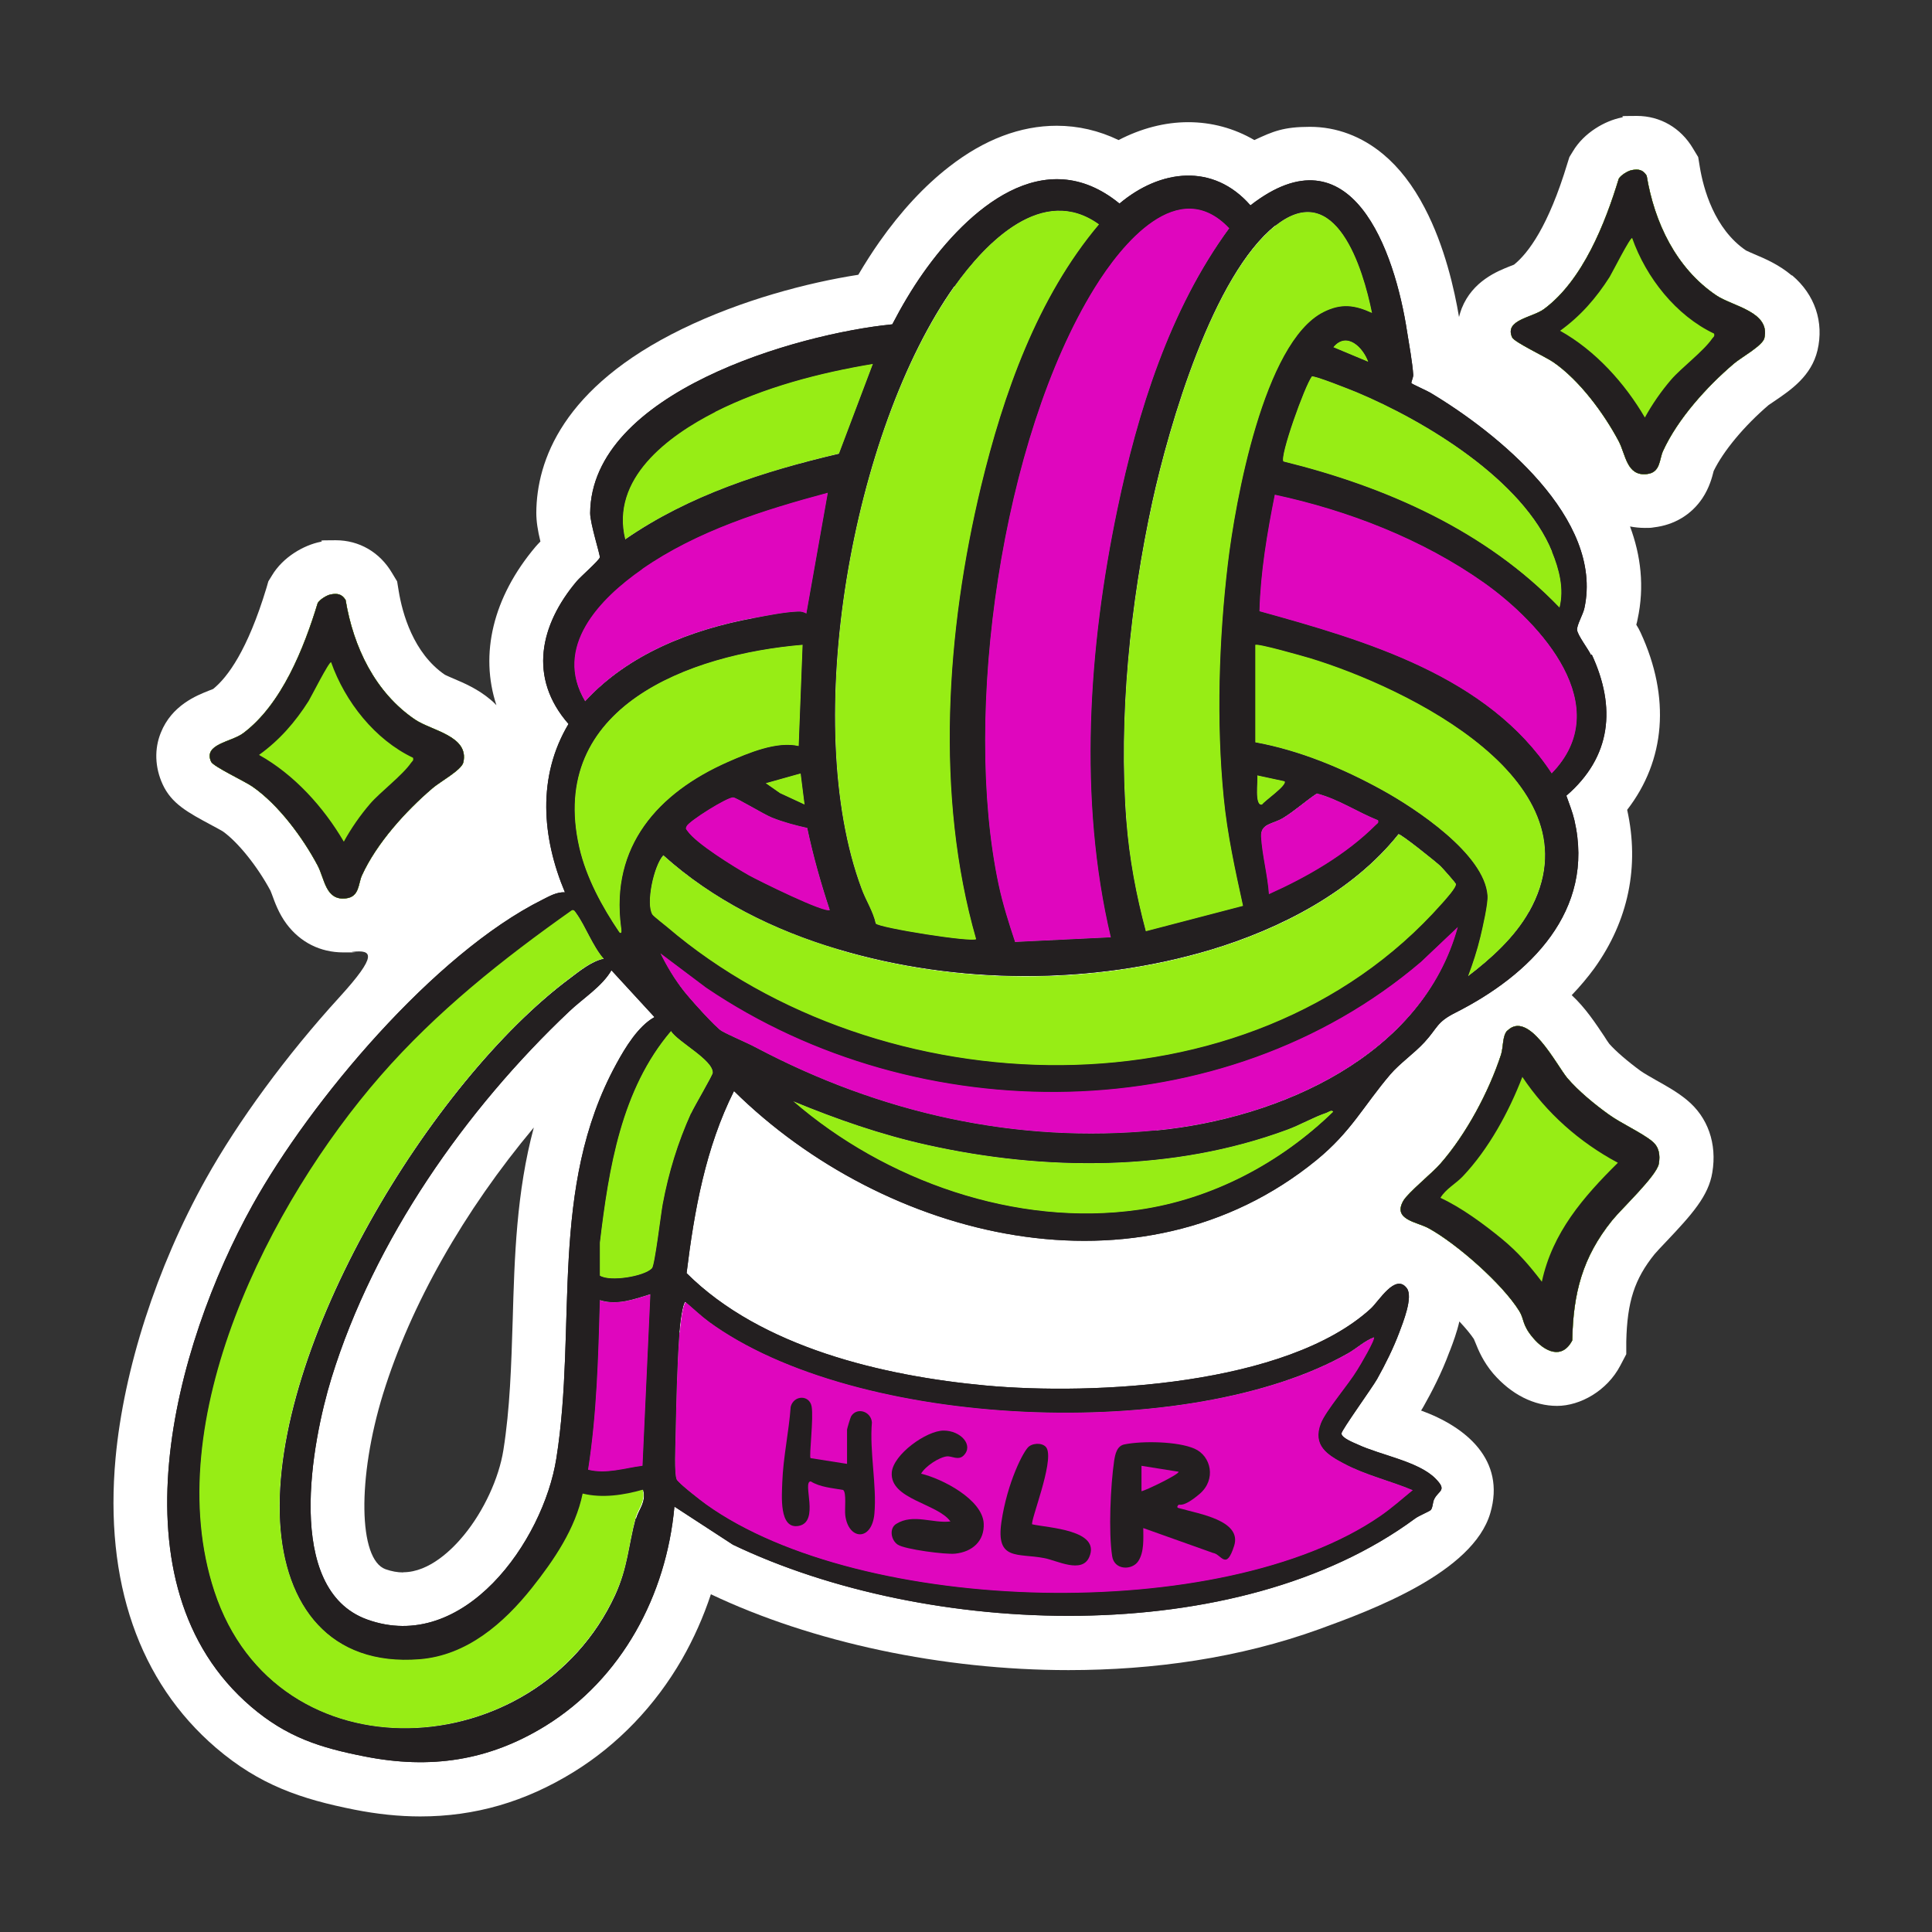 <svg xmlns="http://www.w3.org/2000/svg" id="Layer_1" viewBox="0 0 1080 1080"><rect x="0" y="0" width="1080" height="1080" fill="#333333" stroke="none"/><defs><style>      .st0 {        fill: #df06be;      }      .st1 {        fill: #231f20;      }      .st2 {        fill: #fff;      }      .st3 {        fill: #97ed15;      }    </style></defs><path class="st2" d="M1001.5,153.9c-7-5.9-14.6-9.2-20.8-11.8-1.5-.7-3.8-1.6-4.7-2.1-17.7-12.1-23.8-34.5-25.8-46.7l-.9-5.5-2.9-4.8c-6.8-11.5-18.3-18.2-31.4-18.2s-5.6.3-8.6.9c-9,1.8-20.9,8.3-27.2,19l-1.9,3.1-1.1,3.5c-10.6,35.1-21.8,50.1-29.8,56.6-.6.3-1.4.6-2,.8-7.4,2.9-21.2,8.4-27.3,23.7-.6,1.6-1.1,3.2-1.5,4.8-2.5-15-8-39.7-19.2-61-6.5-12.5-14.3-22.6-23.2-30-12-10-26.1-15.3-40.9-15.3s-20.6,2.5-31.1,7.4c-11.3-6.6-23.9-10-37-10s-26.4,3.5-38.9,10c-11-5.3-22.6-8-34.6-8-20.3,0-40.6,7.7-60.1,22.9-13.8,10.7-26.9,24.8-39,42-4,5.7-7.9,11.8-11.8,18.4-28.3,4.4-65.2,14.1-98.5,30.3-66.9,32.6-81.3,73.8-81.5,102.7,0,4.8.8,10,2.3,16.1-1,1-1.9,2-2.7,2.9-23.9,28.3-31.3,60.1-21.9,88.6-1-1.1-2.1-2.1-3.3-3.1-7-5.9-14.6-9.2-20.8-11.8-1.5-.7-3.8-1.6-4.7-2.1-17.7-12.1-23.8-34.5-25.8-46.7l-.9-5.5-2.9-4.8c-6.8-11.5-18.3-18.2-31.4-18.2s-5.6.3-8.6.9c-9,1.8-20.9,8.3-27.2,19l-1.9,3.1-1,3.5c-10.6,35.1-21.8,50.1-29.8,56.6-.6.3-1.4.6-2,.8-7.4,2.9-21.2,8.4-27.3,23.7-3.7,9.1-3.3,19.4,1,28.8,5,10.9,14,15.7,27.6,23,2,1.1,4.9,2.6,6,3.3,8.5,6,19.4,19.6,26.7,33.2.2.5.6,1.6.9,2.3,1.5,4.1,3.7,10.4,8.1,16.3,7.7,10.3,18.9,15.9,31.7,15.9s3.3,0,5-.3c11.3-1.3,14.5,1.6-7.3,25.5-29.3,32.1-56.5,69.1-74.6,101.6-27.5,49.3-45.8,106.2-50.4,155.9-6.3,69,13.1,125,56.1,161.9,24.4,20.9,47.7,28.7,77.4,34.6,12.6,2.5,25,3.8,36.8,3.8,30.6,0,58.6-8.1,85.7-24.8,24.8-15.3,45.7-37.1,60.7-63.2,6.5-11.4,11.9-23.5,16.1-36.2,56.6,26.9,129.4,42.4,199.9,42.4,47.4,0,95.4-6.7,140.2-22.9,29.2-10.6,85.9-31.6,95.6-64.9,8.7-29.7-13.6-48.2-38.7-57.3.6-.9,1.1-1.8,1.5-2.5,4.2-7.4,10.1-18.7,14.3-30.2l.5-1.2c1.6-4.2,3.7-9.8,5.1-15.9,3.5,3.7,6.3,7.1,8.1,9.8.2.4.5,1.3.8,1.9,1.7,4.3,4.4,10.8,10,17.4,10.1,11.7,22.8,18.1,35.7,18.1s28-8.4,35.4-22.6l3.3-6.3v-7.1c.5-22.2,4.6-34.9,15.8-48.8.9-1.1,3.9-4.3,6.2-6.7,14.8-15.6,24-25.9,26.1-39,2.7-16.1-2.5-30.9-14.2-40.5-5.3-4.4-11.4-7.8-17.3-11.1-3.1-1.8-6.7-3.8-8.5-5.1-7.4-5.4-14.1-11.2-17.6-15.2-.6-.8-1.9-2.7-2.8-4.2-4.7-7-10.5-15.9-18.2-23,4.7-4.9,8.9-9.9,12.7-15.1,19-26.5,25.3-57,18.3-88.5,21.4-27.7,24.3-62.8,7.5-99.1-.7-1.5-1.5-3-2.4-4.4.3-.9.5-1.9.7-2.9,4-18.4,1.8-35.9-4.2-52,2.7.5,5.4.8,8.3.8s3.3,0,5-.3c11.3-1.3,20.9-7,27.1-16.2,4-6,5.5-11.9,6.3-15.1,0,0,0,0,0-.1,5.4-11.2,17.1-25.3,30.8-37,.6-.4,2.1-1.4,3.1-2.1,9.3-6.3,20.8-14.1,24.2-28.5,3.7-15.8-1.5-31.1-14.1-41.8ZM225.4,879c-3.2,0-6.5-.6-9.9-1.8-15.2-5.5-15.8-51.2-1.4-97.9,15.5-50.1,45.3-102.4,84.3-149-9.7,36.1-10.8,72.3-11.8,107.8-.8,25.3-1.5,49.2-5.2,72.5-2.5,15.8-11,34.1-22.1,47.6-6.3,7.7-19.2,20.7-33.9,20.7Z"></path><g><path class="st3" d="M912.1,95.1c3.8-.7,6.3-.3,8.4,3.1,4.3,26.1,16.4,51.7,38.9,66.9,9.2,6.2,30.3,9.1,26.9,23.9-1,4.3-13.2,10.9-17.2,14.4-15,12.8-31.3,30.8-39.5,48.8-2.1,4.6-1.3,12-9,12.8-11.3,1.3-11.8-10.9-15.7-18.3-8.2-15.5-21.9-34.1-36.5-44.2-4.3-3-21.9-11.2-23.1-13.9-4.5-9.9,11.4-11,17.9-15.9,21.6-16.1,34.1-47.8,41.7-72.8,1.2-2,4.9-4.3,7.2-4.8Z"></path><path class="st3" d="M184.8,332.3c3.8-.7,6.3-.3,8.4,3.1,4.3,26.1,16.4,51.7,38.9,66.9,9.2,6.2,30.3,9.1,26.9,23.9-1,4.3-13.2,10.9-17.2,14.4-15,12.8-31.3,30.8-39.5,48.8-2.1,4.6-1.3,12-9,12.8-11.3,1.3-11.8-10.9-15.7-18.3-8.2-15.5-21.9-34.1-36.5-44.2-4.3-3-21.9-11.2-23.1-13.9-4.5-9.9,11.4-11,17.9-15.9,21.6-16.1,34.1-47.8,41.7-72.8,1.2-2,4.9-4.3,7.2-4.8Z"></path><path class="st3" d="M842.6,576.2c11.9-11.9,27.5,19.2,33.5,26.4,6.1,7.2,15.5,14.9,23.2,20.4,6.9,5,18.3,10.1,24.3,15,3.9,3.2,4.5,7.7,3.7,12.5-1.1,6.7-20.7,25-26.1,31.7-16.6,20.6-21.8,40.7-22.3,67.1-5.8,11-15.4,6.2-21.8-1.3s-4.9-10.4-7.8-15.1c-9.4-15.2-35-37.7-50.7-46.3-6.5-3.6-20.3-4.7-14.1-15.4,2.7-4.6,16.1-15.4,20.7-20.7,14.4-16.4,27.1-40.2,33.9-61,1.3-4,.7-10.6,3.5-13.4Z"></path><path class="st1" d="M842.6,576.2c11.9-11.9,27.5,19.2,33.5,26.4,6.1,7.2,15.5,14.9,23.2,20.4,6.9,5,18.3,10.1,24.3,15,3.9,3.2,4.5,7.7,3.7,12.5-1.1,6.7-20.7,25-26.1,31.7-16.6,20.6-21.8,40.7-22.3,67.1-5.8,11-15.4,6.2-21.8-1.3s-4.9-10.4-7.8-15.1c-9.4-15.2-35-37.7-50.7-46.3-6.5-3.6-20.3-4.7-14.1-15.4,2.7-4.6,16.1-15.4,20.7-20.7,14.4-16.4,27.1-40.2,33.9-61,1.3-4,.7-10.6,3.5-13.4ZM904.4,650c-21.5-11.5-39.9-27.8-53.4-48-7.5,19.5-18.8,40.3-33.3,55.6-4,4.2-9.4,6.9-12.5,12,11.7,5.4,24.3,14.7,34.3,22.9,9,7.4,15.3,14.7,22.4,24,5.9-27.5,23.2-47.4,42.5-66.5Z"></path><path class="st1" d="M184.8,332.3c3.8-.7,6.3-.3,8.4,3.1,4.3,26.1,16.4,51.7,38.9,66.9,9.2,6.2,30.3,9.1,26.9,23.9-1,4.3-13.2,10.9-17.2,14.4-15,12.8-31.3,30.8-39.5,48.8-2.1,4.6-1.3,12-9,12.8-11.3,1.3-11.8-10.9-15.7-18.3-8.2-15.5-21.9-34.1-36.5-44.2-4.3-3-21.9-11.2-23.1-13.9-4.5-9.9,11.4-11,17.9-15.9,21.6-16.1,34.1-47.8,41.7-72.8,1.2-2,4.9-4.3,7.2-4.8ZM230.9,423.6c-21.3-10.1-38-31.3-45.8-53.4-1-.8-11.3,19.6-12.6,21.7-7.5,11.8-16.3,21.9-27.7,30.1,19.7,11,36.1,29.2,47.4,48.5,4.1-7.5,9.2-14.8,14.7-21.2s18.1-15.9,22.9-22.9c.6-.9,1.5-1.1,1.1-2.7Z"></path><path class="st1" d="M912.1,95.1c3.8-.7,6.3-.3,8.4,3.1,4.3,26.1,16.4,51.7,38.9,66.9,9.2,6.2,30.3,9.1,26.9,23.9-1,4.3-13.2,10.9-17.2,14.4-15,12.8-31.3,30.8-39.5,48.8-2.1,4.6-1.3,12-9,12.8-11.3,1.3-11.8-10.9-15.7-18.3-8.2-15.5-21.9-34.1-36.5-44.2-4.3-3-21.9-11.2-23.1-13.9-4.5-9.9,11.4-11,17.9-15.9,21.6-16.1,34.1-47.8,41.7-72.8,1.2-2,4.9-4.3,7.2-4.8ZM958.2,186.5c-21.3-10.1-38-31.3-45.8-53.4-1-.8-11.3,19.6-12.6,21.7-7.5,11.8-16.3,21.9-27.7,30.1,19.7,11,36.1,29.2,47.4,48.5,4.1-7.5,9.2-14.8,14.7-21.2s18.1-15.9,22.9-22.9c.6-.9,1.5-1.1,1.1-2.7Z"></path></g><path class="st0" d="M558.2,494.5c2.3,10.9,5.7,21.5,9.2,32l53.6-2.6c-18.3-77.2-12.5-161.8,3.6-239,11.4-54.8,29.3-112,62.6-157.4-28.6-30.3-60.5,9.1-75.4,33.4-51.9,84-73.9,237.9-53.6,333.6Z"></path><path class="st3" d="M323.8,473.8c3.9,17,12.7,33.1,22.4,47.4,1.9,1.6,1.1-2.3,1-3.1-5.9-45,20.6-74.8,59.7-92.1,11.4-5,27.4-11.8,39.6-8.9l2.2-56.7c-63.2,5.3-142.9,34.6-124.9,113.4Z"></path><path class="st3" d="M481.7,497c2.4,6.5,6.4,12.5,7.9,19.4,1.7,2.4,54,10.7,56.2,8.7-23.1-80.4-16.7-172.3,2.7-253,12.4-51.7,31.4-105.7,66-146.6-31.5-22.9-63.5,10.1-80.9,34.7-57.1,80.4-86.4,244.3-51.8,336.9Z"></path><path class="st3" d="M469,253.6l19-50.3c-30,5-61,13.1-88.2,26.8-26.4,13.3-58.7,37.3-50.3,71.3,35.7-24.6,77.6-38,119.5-47.9Z"></path><path class="st3" d="M325.5,834.7c-4,19.7-16.1,37.4-28.4,52.8-15.7,19.7-36.3,37.7-62.7,39.8-50.2,4-75.4-29.9-78-76.8-5.4-98.2,84.8-246.1,162-303.7,5.6-4.2,12.1-9.6,19-11-6.3-7.1-10.2-18.3-15.4-25.5-.7-.9-1-2.1-2.5-1.7-38.9,27.5-75.5,56.6-107,92.6-61.7,70.7-124.2,192.8-92.9,288.1,34.8,105.9,179.9,97.8,224.1,2.3,7.3-15.7,7.4-27.6,11.5-43,1.5-5.6,5.8-9.1,3.9-16.3-10.8,3.1-22.7,4.9-33.8,2.2Z"></path><path class="st0" d="M421.2,345.5c7.4-1.4,17.4-3.3,24.8-3.7,1.9,0,3.2.4,4.8,1.1l12-67.6c-35.8,9.6-73.2,21.4-103.9,42.7-23.6,16.5-50,43.5-31.8,73.9,24.2-26.4,59.4-40.1,94.1-46.5Z"></path><path class="st3" d="M468.6,530.8c-35.8-10.6-70-27.6-97.8-52.6-5.4,5.8-10,27.4-6.1,33.3.7,1,6.6,5.5,8.3,7,118.8,101.3,325.1,108.6,432.9-13,1.8-2,8.5-9.4,8-11.2-.3-1-7.2-8.7-8.6-10-2.4-2.4-22-18-23.5-17.9-25.5,32.2-66.3,53.2-105.2,64.8-66.4,19.9-141.6,19.5-208-.3Z"></path><path class="st3" d="M745.3,194.1l19.6,8.2c-2.9-8.1-12.2-17.3-19.6-8.2Z"></path><path class="st3" d="M629.7,459.1c1.6,20.8,5.5,41.5,10.9,61.6l54.4-14.2c-4.4-20-8.8-40-10.8-60.5-4.2-42.1-2.7-88.6,2.3-130.7,4.1-34.6,20-123.8,53.4-140.7,9.9-5,17.4-4.1,27.2.5-5-25-20.4-75.6-53.9-49-35.1,27.7-59.5,111.6-68.9,154.6-12.3,56.5-19.1,120.7-14.5,178.5Z"></path><path class="st3" d="M733.3,210.4c-4,5.3-18.1,44.6-15.9,47.6,57.3,14.1,113.1,38.8,154.4,81.7,2.7-10.5-.2-21.5-4.2-31.3-16.2-40.1-70.9-73.1-109.3-89.2-3.2-1.3-23.8-9.6-25.1-8.8Z"></path><polygon class="st3" points="428 437.8 436 443.4 449.8 449.8 447.6 432.3 428 437.8"></polygon><path class="st0" d="M409.8,445.7c-3.2-.3-24.5,13.1-26.1,16.1-.8,1.6-.2,1.6.5,2.8,4.8,7,26.1,20.1,34.2,24.7,5,2.8,43.1,21.8,45.4,19.4-5-15.1-9.3-30.4-12.6-45.9-6.8-1.5-13.6-3.3-20-5.9-4.3-1.7-19.4-11-21.5-11.2Z"></path><path class="st3" d="M705.5,449.8c1.3-1.9,14.4-11,12.6-13.1l-15.3-3.3c.5,2.7-1.8,17.4,2.7,16.3Z"></path><path class="st0" d="M704.9,467.8c.6,10.4,3.7,21.7,4.4,32.2,21.4-9.6,43.2-22.1,59.9-38.8.9-.9,1.6-1,1.2-2.6-11.5-4.6-22.1-11.8-34.2-15-6.5,4.3-12.2,9.6-18.9,13.7-5.8,3.5-12.8,3.1-12.3,10.5Z"></path><path class="st0" d="M335.3,726.8c-.9,31.7-1.7,63.5-6.6,94.9,10.4,2.6,20.2-.9,30.5-2.2l4.4-95.9c-9.1,2.8-18.7,6.3-28.3,3.3Z"></path><path class="st3" d="M731.9,367.7c-3.7-1.1-29.2-8.5-30.3-7.3v54.5c24.7,4.5,49,14.6,70.9,26.7,18.7,10.3,57.2,35.7,58.9,58.9.3,4.5-2.8,18.2-4,23.2-1.8,7.6-4.2,14.8-6.9,22,13-9.8,26.2-21.7,34.2-36.1,40.8-72.6-68.5-125.5-122.8-142Z"></path><path class="st3" d="M741.4,622.1c-7.2,2.5-14.6,6.8-22.1,9.5-63.6,23.5-135.3,23.1-200.9,8.5-25.8-5.7-50.9-14.5-75.2-24.5,51.5,44.6,124.7,70.5,193.2,60.8,41.1-5.9,79.3-26.1,108.8-54.8-.7-1.5-2.8.2-3.8.5Z"></path><path class="st0" d="M379.9,744.7c-1.4,19.3-1.8,39.6-2.2,58.9-.1,4.7-.8,20.2.6,23.5.9,2,13.8,12,16.5,14,86.8,62.2,288.7,67.3,376.9,6.5,6.4-4.4,12.2-9.6,18.2-14.5-12.6-5.3-26.4-8.4-38.5-14.9-9.3-5-17.6-10.1-12.9-22.4,2.7-7.1,15.5-21.9,20.3-29.8,1.3-2.2,10.3-17.4,9.4-18.4-5.3,1.9-9.7,6.1-14.5,8.9-88.5,50.3-274.9,42.8-357.6-17.8-4.5-3.3-8.4-7.3-12.7-10.7-1.8,1.2-3.1,13.8-3.3,16.9Z"></path><path class="st3" d="M375.1,576.3c-28,32.7-34.9,76.8-39.8,118.3v18.5c5.6,3.6,24.7.5,29.2-4.1,1.6-1.7,5.1-30.8,6-35.9,3.4-17.6,8.4-34.3,15.8-50.7,1.7-3.7,12.1-21.4,12.1-22.7.2-7.3-19.3-17.2-23.4-23.4Z"></path><path class="st0" d="M394.9,552.1l-25.8-19.4c3.6,7.4,8,14.7,13.1,21.2,3.2,4.1,17.7,20.4,21.2,22.4,4.8,2.7,13.2,6.1,19.1,9.2,69.2,36.6,145.5,54,224.1,46.3,68.9-6.7,148.7-41.8,168.5-113.9l-20.7,19.6c-110.4,94.1-281.1,94.7-399.4,14.5Z"></path><path class="st0" d="M829.6,325.7c-34.4-24.3-75.9-40.4-117-49.2-4.4,21.4-8,43.4-8.6,65.2,59.7,16.5,127.8,36.3,163.4,90.7,36.4-37.3-5.9-84.1-37.8-106.7Z"></path><path class="st1" d="M889.4,366.2c-1.5-3.3-7.6-11.2-7.8-14.1-.2-2.7,3.4-8.7,4.1-12.2,10.8-50.1-48.7-98-86.2-120.4-1.8-1.1-10.2-4.8-10.5-5.3-.3-.5,1.1-3.2,1-4.7-.4-6.5-2.3-17.1-3.4-23.9-6.9-45.4-31.2-114.7-87.6-70.8-20.9-23.9-50.5-20.1-73.2-1-42.3-34.6-84.8,3.5-109.6,38.6-6.5,9.2-12.2,18.9-17.4,28.9-53.3,5.3-168.3,38.1-168.9,105.5,0,6,5.7,23.6,5.4,24.8-.5,1.8-10.7,10.7-12.9,13.3-20.6,24.4-27.2,54-4.6,79.8-17.6,29.5-14.9,63.4-2,94.1-4.7-.2-8.7,2.2-12.7,4.2-60.4,30.2-129.4,112.2-161.9,170.6-43.7,78.5-80.5,212.2-.9,280.4,20,17.1,38.6,23,63.7,27.9,36.5,7.2,69.1,2.5,100.9-17.1,42.7-26.4,67.6-73,72.1-122.6l32.7,21.3c108.4,51.9,281.7,58.9,381.3-14.6,2.1-1.6,8.1-4,8.8-4.8,1.2-1.3,1-4.4,2-6.2,2.5-4.9,7.4-4.6.5-11.5-9.5-9.5-30.4-12.9-43.3-18.9-2.2-1-9.2-3.7-9.1-6.2,0-1.8,17.2-25.6,19.9-30.4,4.5-8,9.1-17.3,12.3-25.8,2.1-5.6,8-20.1,4.3-25-6.4-8.5-15.6,7.3-20.1,11.4-47,43-154.9,48.6-215.4,43-57.2-5.3-125.5-21.3-167.1-62.8,4.3-35,10.6-70.1,26.5-101.8,84.2,83,226.9,119.1,325.5,38.7,19.6-16,26.3-30.3,41.4-48,5.3-6.2,13.2-11.6,19.1-18,7.6-8.3,6.6-11.1,17.3-16.5,41.6-21,78.2-56.9,66.5-107.6-1.1-4.7-2.9-9.1-4.5-13.7,25.2-21.7,27.9-49.4,14.2-78.9ZM867.6,308.4c4,9.8,6.9,20.7,4.2,31.3-41.3-43-97.1-67.6-154.4-81.7-2.2-2.9,11.9-42.3,15.9-47.6,1.2-.8,21.9,7.5,25.1,8.8,38.4,16.1,93,49,109.3,89.2ZM745.3,194.1c7.5-9.1,16.7,0,19.6,8.2l-19.6-8.2ZM713.1,126c33.6-26.6,48.9,24,53.9,49-9.8-4.5-17.3-5.5-27.2-.5-33.4,16.9-49.3,106.2-53.4,140.7-5,42.1-6.5,88.6-2.3,130.7,2,20.5,6.4,40.4,10.8,60.5l-54.4,14.2c-5.4-20.1-9.3-40.8-10.9-61.6-4.5-57.7,2.2-122,14.5-178.5,9.4-43,33.9-126.9,68.9-154.6ZM702.8,433.4l15.3,3.3c1.9,2.1-11.3,11.1-12.6,13.1-4.5,1-2.2-13.6-2.7-16.3ZM736.2,443.5c12.1,3.2,22.7,10.4,34.2,15,.4,1.7-.3,1.7-1.2,2.6-16.7,16.7-38.5,29.2-59.9,38.8-.7-10.5-3.8-21.8-4.4-32.2-.4-7.5,6.5-7,12.3-10.5,6.7-4.1,12.4-9.4,18.9-13.7ZM781.8,466.2c1.5-.1,21,15.5,23.5,17.9,1.4,1.4,8.3,9.1,8.6,10,.5,1.9-6.2,9.2-8,11.2-107.7,121.6-314,114.4-432.9,13-1.7-1.4-7.6-6-8.3-7-3.9-5.9.7-27.5,6.1-33.3,27.9,25.1,62,42,97.8,52.6,66.4,19.8,141.6,20.1,208,.3,39-11.7,79.7-32.6,105.2-64.8ZM436,443.4l-8-5.6,19.6-5.5,2.2,17.5-13.8-6.4ZM451.3,462.8c3.3,15.6,7.6,30.8,12.6,45.9-2.3,2.3-40.4-16.6-45.4-19.4-8.1-4.6-29.4-17.7-34.2-24.7-.8-1.1-1.3-1.2-.5-2.8,1.5-3,22.9-16.4,26.1-16.1,2,.2,17.2,9.5,21.5,11.2,6.4,2.6,13.3,4.4,20,5.9ZM446.5,417.1c-12.2-2.9-28.2,3.9-39.6,8.9-39.2,17.3-65.6,47.2-59.7,92.1.1.8.9,4.7-1,3.1-9.7-14.3-18.5-30.5-22.4-47.4-18-78.8,61.7-108.1,124.9-113.4l-2.2,56.7ZM365.8,568.6c-9.1,5.1-16.3,17-21.3,26.2-38,69.5-21.7,146.3-33.5,220.5-7.3,46.2-51.9,109.5-105.8,90-46.6-16.9-30.9-99.2-19.9-135,23.8-77.1,74.9-150.1,133-205,7.7-7.3,18.2-13.8,23.5-22.9l24,26.1ZM687.2,127.6c-33.3,45.4-51.2,102.6-62.6,157.4-16.1,77.2-21.9,161.8-3.6,239l-53.6,2.6c-3.5-10.5-6.9-21.2-9.2-32-20.4-95.7,1.7-249.6,53.6-333.6,15-24.3,46.8-63.7,75.4-33.4ZM533.5,160.1c17.5-24.6,49.4-57.5,80.9-34.7-34.5,40.9-53.5,95-66,146.6-19.4,80.7-25.8,172.5-2.7,253-2.2,2-54.4-6.3-56.2-8.7-1.5-6.9-5.5-12.8-7.9-19.4-34.6-92.6-5.2-256.5,51.8-336.9ZM399.8,230.2c27.2-13.7,58.2-21.8,88.2-26.8l-19,50.3c-41.9,9.8-83.8,23.2-119.5,47.9-8.4-34,23.9-57.9,50.3-71.3ZM358.9,318.1c30.7-21.4,68.1-33.1,103.9-42.7l-12,67.6c-1.6-.8-2.9-1.2-4.8-1.1-7.4.3-17.4,2.3-24.8,3.7-34.7,6.4-69.9,20.1-94.1,46.5-18.2-30.4,8.2-57.5,31.8-73.9ZM355.4,848.8c-4.1,15.4-4.3,27.3-11.5,43-44.2,95.5-189.3,103.5-224.1-2.3-31.3-95.3,31.2-217.4,92.9-288.1,31.4-36,68.1-65.1,107-92.6,1.4-.4,1.8.8,2.5,1.7,5.2,7.2,9.1,18.3,15.4,25.5-6.9,1.4-13.4,6.8-19,11-77.3,57.6-167.4,205.5-162,303.7,2.6,46.9,27.8,80.8,78,76.8,26.4-2.1,47-20.1,62.7-39.8,12.3-15.5,24.4-33.2,28.4-52.8,11,2.7,22.9.9,33.8-2.2,1.9,7.2-2.4,10.7-3.9,16.3ZM359.2,819.4c-10.3,1.3-20.1,4.8-30.5,2.2,4.9-31.4,5.7-63.1,6.6-94.9,9.6,3.1,19.2-.5,28.3-3.3l-4.4,95.9ZM396,738.6c82.7,60.7,269.1,68.1,357.6,17.8,4.9-2.8,9.2-7,14.5-8.9,1,1-8,16.3-9.4,18.4-4.8,8-17.6,22.8-20.3,29.8-4.7,12.3,3.6,17.5,12.9,22.4,12.2,6.5,25.9,9.6,38.5,14.9-6,4.9-11.8,10.1-18.2,14.5-88.1,60.8-290.1,55.6-376.9-6.5-2.8-2-15.7-12-16.5-14-1.4-3.3-.7-18.7-.6-23.5.4-19.3.8-39.6,2.2-58.9.2-3.1,1.6-15.7,3.3-16.9,4.3,3.5,8.2,7.4,12.7,10.7ZM386.3,622.4c-7.4,16.4-12.5,33-15.8,50.7-1,5.2-4.4,34.2-6,35.9-4.4,4.6-23.6,7.7-29.2,4.1v-18.5c5-41.5,11.9-85.6,39.8-118.3,4.1,6.3,23.6,16.1,23.4,23.4,0,1.3-10.4,18.9-12.1,22.7ZM636.5,676.3c-68.5,9.8-141.8-16.2-193.2-60.8,24.4,10.1,49.4,18.8,75.2,24.5,65.6,14.6,137.3,15,200.9-8.5,7.4-2.7,14.9-7.1,22.1-9.5,1.1-.4,3.1-2,3.8-.5-29.5,28.7-67.7,48.9-108.8,54.8ZM646.6,631.9c-78.5,7.7-154.9-9.7-224.1-46.3-5.9-3.1-14.3-6.5-19.1-9.2-3.5-2-18-18.3-21.2-22.4-5.1-6.5-9.5-13.8-13.1-21.2l25.8,19.4c118.3,80.1,289,79.6,399.4-14.5l20.7-19.6c-19.7,72.2-99.6,107.2-168.5,113.9ZM854.8,509.7c-8.1,14.4-21.3,26.3-34.2,36.1,2.7-7.2,5.1-14.5,6.9-22,1.2-5,4.4-18.8,4-23.2-1.7-23.2-40.2-48.6-58.9-58.9-21.9-12.1-46.2-22.2-70.9-26.7v-54.5c1.1-1.1,26.5,6.2,30.3,7.3,54.4,16.5,163.7,69.3,122.8,142ZM867.4,432.4c-35.6-54.4-103.8-74.2-163.4-90.7.6-21.9,4.3-43.8,8.6-65.2,41.1,8.8,82.6,24.9,117,49.2,31.9,22.6,74.3,69.3,37.8,106.7Z"></path><path class="st1" d="M461.2,854.4c26.3,8.4,35.6-31.4,30.7-50.3-2.2-8.5-12.8-7.1-13.3.8-.8,11.4,3.8,21.1-3.8,32.4-12.2,18.1-22.6-14.1-22.6-24.8,0-6.2,6.6-21.7,2.9-25.5-5.5-5.6-10.8,5.1-12.2,9.6-5.3,17-1.4,51.4,18.4,57.8Z"></path><path class="st1" d="M400.3,831.2c7.1.6,7.4-12.4,6.9-17.2l13.1,1.1c1.2,6.5-6,27.2,4.9,27.2,6.2,0,6.5-7.8,7.1-12.5,1.5-12.3,2.9-29.1,3.3-41.4.1-4.4,1.1-13.9-5.1-14.5-9.1-.8-7.2,24.9-9.1,30.9-.3,1,.6,2.2-1.6,1.5-1.4-.4-9.8-4.9-10.2-6.1-2.1-5.9,8.4-36.6-4.9-32.9-3.9,1.1-4.4,9.1-5,12.5-1.8,10.9-4,27.2-4.5,38-.2,4.4-1.3,12.8,5.1,13.4Z"></path><path class="st1" d="M686.4,843.4c6.3,3,23.8,10.6,30.2,10.6,2.2,0,6.2-2.8,6.7-4.9,2.5-9.2-17.5-12.5-23.8-13.4-.5-2,.7-2.1,1.8-3.1,3.4-2.9,8.6-5.3,11.3-9.4,10.8-16.5-24.6-30.5-31.4-15-3.3,7.6-8.5,37.4-7.8,45.4,1.3,15.7,15.9-.7,13-10.2ZM689.7,810.7c21.7,3.6,11.7,9.2-1.1,16.4l1.1-16.4Z"></path><path class="st1" d="M625.8,865.3c4.5,3.1,22.6,1.2,27.9-.6,2.7-.9,7.5-4.1,6.5-7.5-1.1-3.7-19.8-1.2-23.9-.7l2.2-13.1c6.7-.9,31.1-.8,25.6-12-2.7-5.5-19.6,0-24.5,1.1l1.1-12c5,.5,22.7-1.3,25.9-4.6,3.9-4.2-.2-10.3-5.7-10.5-3.8-.1-26.1,4.8-28.4,7.5-3,3.6-4.3,22.5-5.3,28.5-1,6-6.8,20.1-1.4,23.9Z"></path><path class="st1" d="M490.2,849.5c-7.9,12.1,22.4,14.7,29.4,13,5.8-1.4,9.5-6.2,11.3-11.6,4.4-13.1-4.2-23.9-13-32.7-2.6-2.6-7.2-4-7.1-8.7,5.3-2.9,23,4.6,19.5-5.8-2.2-6.6-22.1-5.4-26.8-.4-12.3,13.3,21.2,28.4,18,43.6-2.6,12.3-26-5.6-31.3,2.6Z"></path><path class="st1" d="M552.9,812.9c-.6,8.1-1.2,16.3-2.3,24.4-.9,6.2-5.7,21.2-2.5,25.7,2.1,3,5.6,3,8.6,1,6.3-4.1,8.4-39.6,8.3-47.9,5.4,1.5,18,5.2,20.3-2.1,1.4-4.4-.8-7.3-5-8.2-8.8-2-27.7-4.5-36.4-3.7-1.5.1-9.2,1.5-9.5,2.7-2.2,9.3,12.9,7.9,18.6,8Z"></path><path class="st1" d="M611.4,870.5c8.4-2.3,6.3-12.9-1.9-12.9h-16.9c-.4-10.2,14-41.9,8.6-49.5-1.7-2.4-5-2.4-7.1-.7-1.3,1.1-4.3,16.2-5.3,19.7-2.8,9.6-8.2,22.3-10.1,31.3-3.7,17,23.1,9.2,32.7,12.1Z"></path><g><path class="st3" d="M912.1,95.1c3.8-.7,6.3-.3,8.4,3.1,4.3,26.1,16.4,51.7,38.9,66.9,9.2,6.2,30.3,9.1,26.9,23.9-1,4.3-13.2,10.9-17.2,14.4-15,12.8-31.3,30.8-39.5,48.8-2.1,4.6-1.3,12-9,12.8-11.3,1.3-11.8-10.9-15.7-18.3-8.2-15.5-21.9-34.1-36.5-44.2-4.3-3-21.9-11.2-23.1-13.9-4.5-9.9,11.4-11,17.9-15.9,21.6-16.1,34.1-47.8,41.7-72.8,1.2-2,4.9-4.3,7.2-4.8Z"></path><path class="st3" d="M184.8,332.3c3.8-.7,6.3-.3,8.4,3.1,4.3,26.1,16.4,51.7,38.9,66.9,9.2,6.2,30.3,9.1,26.9,23.9-1,4.3-13.2,10.9-17.2,14.4-15,12.8-31.3,30.8-39.5,48.8-2.1,4.6-1.3,12-9,12.8-11.3,1.3-11.8-10.9-15.7-18.3-8.2-15.5-21.9-34.1-36.5-44.2-4.3-3-21.9-11.2-23.1-13.9-4.5-9.9,11.4-11,17.9-15.9,21.6-16.1,34.1-47.8,41.7-72.8,1.2-2,4.9-4.3,7.2-4.8Z"></path><path class="st3" d="M842.6,576.2c11.9-11.9,27.5,19.2,33.5,26.4,6.1,7.2,15.5,14.9,23.2,20.4,6.9,5,18.3,10.1,24.3,15,3.9,3.2,4.5,7.7,3.7,12.5-1.1,6.7-20.7,25-26.1,31.7-16.6,20.6-21.8,40.7-22.3,67.1-5.8,11-15.4,6.2-21.8-1.3s-4.9-10.4-7.8-15.1c-9.4-15.2-35-37.7-50.7-46.3-6.5-3.6-20.3-4.7-14.1-15.4,2.7-4.6,16.1-15.4,20.7-20.7,14.4-16.4,27.1-40.2,33.9-61,1.3-4,.7-10.6,3.5-13.4Z"></path><path class="st1" d="M842.6,576.2c11.9-11.9,27.5,19.2,33.5,26.4,6.1,7.2,15.5,14.9,23.2,20.4,6.9,5,18.3,10.1,24.3,15,3.9,3.2,4.5,7.7,3.7,12.5-1.1,6.7-20.7,25-26.1,31.7-16.6,20.6-21.8,40.7-22.3,67.1-5.8,11-15.4,6.2-21.8-1.3s-4.9-10.4-7.8-15.1c-9.4-15.2-35-37.7-50.7-46.3-6.5-3.6-20.3-4.7-14.1-15.4,2.7-4.6,16.1-15.4,20.7-20.7,14.4-16.4,27.1-40.2,33.9-61,1.3-4,.7-10.6,3.5-13.4ZM904.4,650c-21.5-11.5-39.9-27.8-53.4-48-7.5,19.5-18.8,40.3-33.3,55.6-4,4.2-9.4,6.9-12.5,12,11.7,5.4,24.3,14.7,34.3,22.9,9,7.4,15.3,14.7,22.4,24,5.9-27.5,23.2-47.4,42.5-66.5Z"></path><path class="st1" d="M184.8,332.3c3.8-.7,6.3-.3,8.4,3.1,4.3,26.1,16.4,51.7,38.9,66.9,9.2,6.2,30.3,9.1,26.9,23.9-1,4.3-13.2,10.9-17.2,14.4-15,12.8-31.3,30.8-39.5,48.8-2.1,4.6-1.3,12-9,12.8-11.3,1.3-11.8-10.9-15.7-18.3-8.2-15.5-21.9-34.1-36.5-44.2-4.3-3-21.9-11.2-23.1-13.9-4.5-9.9,11.4-11,17.9-15.9,21.6-16.1,34.1-47.8,41.7-72.8,1.2-2,4.9-4.3,7.2-4.8ZM230.9,423.6c-21.3-10.1-38-31.3-45.8-53.4-1-.8-11.3,19.6-12.6,21.7-7.5,11.8-16.3,21.9-27.7,30.1,19.7,11,36.1,29.2,47.4,48.5,4.1-7.5,9.2-14.8,14.7-21.2s18.1-15.9,22.9-22.9c.6-.9,1.5-1.1,1.1-2.7Z"></path><path class="st1" d="M912.1,95.1c3.8-.7,6.3-.3,8.4,3.1,4.3,26.1,16.4,51.7,38.9,66.9,9.2,6.2,30.3,9.1,26.9,23.9-1,4.3-13.2,10.9-17.2,14.4-15,12.8-31.3,30.8-39.5,48.8-2.1,4.6-1.3,12-9,12.8-11.3,1.3-11.8-10.9-15.7-18.3-8.2-15.5-21.9-34.1-36.5-44.2-4.3-3-21.9-11.2-23.1-13.9-4.5-9.9,11.4-11,17.9-15.9,21.6-16.1,34.1-47.8,41.7-72.8,1.2-2,4.9-4.3,7.2-4.8ZM958.2,186.5c-21.3-10.1-38-31.3-45.8-53.4-1-.8-11.3,19.6-12.6,21.7-7.5,11.8-16.3,21.9-27.7,30.1,19.7,11,36.1,29.2,47.4,48.5,4.1-7.5,9.2-14.8,14.7-21.2s18.1-15.9,22.9-22.9c.6-.9,1.5-1.1,1.1-2.7Z"></path></g><path class="st0" d="M558.2,494.5c2.3,10.9,5.7,21.5,9.2,32l53.6-2.6c-18.3-77.2-12.5-161.8,3.6-239,11.4-54.8,29.3-112,62.6-157.4-28.6-30.3-60.5,9.1-75.4,33.4-51.9,84-73.9,237.9-53.6,333.6Z"></path><path class="st3" d="M323.8,473.8c3.9,17,12.7,33.1,22.4,47.4,1.9,1.6,1.1-2.3,1-3.1-5.9-45,20.6-74.8,59.7-92.1,11.4-5,27.4-11.8,39.6-8.9l2.2-56.7c-63.2,5.3-142.9,34.6-124.9,113.4Z"></path><path class="st3" d="M481.7,497c2.4,6.5,6.4,12.5,7.9,19.4,1.7,2.4,54,10.7,56.2,8.7-23.1-80.4-16.7-172.3,2.7-253,12.4-51.7,31.4-105.7,66-146.6-31.5-22.9-63.5,10.1-80.9,34.7-57.1,80.4-86.4,244.3-51.8,336.9Z"></path><path class="st3" d="M469,253.6l19-50.3c-30,5-61,13.1-88.2,26.8-26.4,13.3-58.7,37.3-50.3,71.3,35.7-24.6,77.6-38,119.5-47.9Z"></path><path class="st3" d="M325.5,834.7c-4,19.7-16.1,37.4-28.4,52.8-15.7,19.7-36.3,37.7-62.7,39.8-50.2,4-75.4-29.9-78-76.8-5.4-98.2,84.8-246.1,162-303.7,5.6-4.2,12.1-9.6,19-11-6.3-7.1-10.2-18.3-15.4-25.5-.7-.9-1-2.1-2.5-1.7-38.9,27.5-75.5,56.6-107,92.6-61.7,70.7-124.2,192.8-92.9,288.1,34.8,105.9,179.9,97.8,224.1,2.3,7.3-15.7,7.4-27.6,11.5-43,1.5-5.6,5.8-9.1,3.9-16.3-10.8,3.1-22.7,4.9-33.8,2.2Z"></path><path class="st0" d="M421.2,345.5c7.4-1.4,17.4-3.3,24.8-3.7,1.9,0,3.2.4,4.8,1.1l12-67.6c-35.8,9.6-73.2,21.4-103.9,42.7-23.6,16.5-50,43.5-31.8,73.9,24.2-26.4,59.4-40.1,94.1-46.5Z"></path><path class="st3" d="M468.6,530.8c-35.8-10.6-70-27.6-97.8-52.6-5.4,5.8-10,27.4-6.1,33.3.7,1,6.6,5.5,8.3,7,118.8,101.3,325.1,108.6,432.9-13,1.8-2,8.5-9.4,8-11.2-.3-1-7.2-8.7-8.6-10-2.4-2.4-22-18-23.5-17.9-25.5,32.2-66.3,53.2-105.2,64.8-66.4,19.9-141.6,19.5-208-.3Z"></path><path class="st3" d="M745.3,194.1l19.6,8.2c-2.9-8.1-12.2-17.3-19.6-8.2Z"></path><path class="st3" d="M629.7,459.1c1.6,20.8,5.5,41.5,10.9,61.6l54.4-14.2c-4.4-20-8.8-40-10.8-60.5-4.2-42.1-2.7-88.6,2.3-130.7,4.1-34.6,20-123.8,53.4-140.7,9.9-5,17.4-4.1,27.2.5-5-25-20.4-75.6-53.9-49-35.1,27.7-59.5,111.6-68.9,154.6-12.3,56.5-19.1,120.7-14.5,178.5Z"></path><path class="st3" d="M733.3,210.4c-4,5.3-18.1,44.6-15.9,47.6,57.3,14.1,113.1,38.8,154.4,81.7,2.7-10.5-.2-21.5-4.2-31.3-16.2-40.1-70.9-73.1-109.3-89.2-3.2-1.3-23.8-9.6-25.1-8.8Z"></path><polygon class="st3" points="428 437.8 436 443.4 449.8 449.8 447.6 432.3 428 437.8"></polygon><path class="st0" d="M409.8,445.7c-3.2-.3-24.5,13.1-26.1,16.1-.8,1.6-.2,1.6.5,2.8,4.8,7,26.1,20.1,34.2,24.7,5,2.8,43.1,21.8,45.4,19.4-5-15.1-9.3-30.4-12.6-45.9-6.8-1.5-13.6-3.3-20-5.9-4.3-1.7-19.4-11-21.5-11.2Z"></path><path class="st3" d="M705.5,449.8c1.3-1.9,14.4-11,12.6-13.1l-15.3-3.3c.5,2.7-1.8,17.4,2.7,16.3Z"></path><path class="st0" d="M704.9,467.8c.6,10.4,3.7,21.7,4.4,32.2,21.4-9.6,43.2-22.1,59.9-38.8.9-.9,1.6-1,1.2-2.6-11.5-4.6-22.1-11.8-34.2-15-6.5,4.3-12.2,9.6-18.9,13.7-5.8,3.5-12.8,3.1-12.3,10.5Z"></path><path class="st0" d="M335.3,726.8c-.9,31.7-1.7,63.5-6.6,94.9,10.4,2.6,20.2-.9,30.5-2.2l4.4-95.9c-9.1,2.8-18.7,6.3-28.3,3.3Z"></path><path class="st3" d="M731.9,367.7c-3.7-1.1-29.2-8.5-30.3-7.3v54.5c24.7,4.5,49,14.6,70.9,26.7,18.7,10.3,57.2,35.7,58.9,58.9.3,4.5-2.8,18.2-4,23.2-1.8,7.6-4.2,14.8-6.9,22,13-9.8,26.2-21.7,34.2-36.1,40.8-72.6-68.5-125.5-122.8-142Z"></path><path class="st3" d="M741.4,622.1c-7.2,2.5-14.6,6.8-22.1,9.5-63.6,23.5-135.3,23.1-200.9,8.5-25.8-5.7-50.9-14.5-75.2-24.5,51.5,44.6,124.7,70.5,193.2,60.8,41.1-5.9,79.3-26.1,108.8-54.8-.7-1.5-2.8.2-3.8.5Z"></path><path class="st0" d="M379.9,744.7c-1.4,19.3-1.8,39.6-2.2,58.9-.1,4.7-.8,20.2.6,23.5.9,2,13.8,12,16.5,14,86.8,62.2,288.7,67.3,376.9,6.5,6.4-4.4,12.2-9.6,18.2-14.5-12.6-5.3-26.4-8.4-38.5-14.9-9.3-5-17.6-10.1-12.9-22.4,2.7-7.1,15.5-21.9,20.3-29.8,1.3-2.2,10.3-17.4,9.4-18.4-5.3,1.9-9.7,6.1-14.5,8.9-88.5,50.3-274.9,42.8-357.6-17.8-4.5-3.3-8.4-7.3-12.7-10.7-1.8,1.2-3.1,13.8-3.3,16.9Z"></path><path class="st3" d="M375.1,576.3c-28,32.7-34.9,76.8-39.8,118.3v18.5c5.6,3.6,24.7.5,29.2-4.1,1.6-1.7,5.1-30.8,6-35.9,3.4-17.6,8.4-34.3,15.8-50.7,1.7-3.7,12.1-21.4,12.1-22.7.2-7.3-19.3-17.2-23.4-23.4Z"></path><path class="st0" d="M394.9,552.1l-25.8-19.4c3.6,7.4,8,14.7,13.1,21.2,3.2,4.1,17.7,20.4,21.2,22.4,4.8,2.7,13.2,6.1,19.1,9.2,69.2,36.6,145.5,54,224.1,46.3,68.9-6.7,148.7-41.8,168.5-113.9l-20.7,19.6c-110.4,94.1-281.1,94.7-399.4,14.5Z"></path><path class="st0" d="M829.6,325.7c-34.4-24.3-75.9-40.4-117-49.2-4.4,21.4-8,43.4-8.6,65.2,59.7,16.5,127.8,36.3,163.4,90.7,36.4-37.3-5.9-84.1-37.8-106.7Z"></path><path class="st1" d="M889.4,366.2c-1.5-3.3-7.6-11.2-7.8-14.1-.2-2.7,3.4-8.7,4.1-12.2,10.8-50.1-48.7-98-86.2-120.4-1.8-1.1-10.2-4.8-10.5-5.3-.3-.5,1.1-3.2,1-4.7-.4-6.5-2.3-17.1-3.4-23.9-6.9-45.4-31.2-114.7-87.6-70.8-20.9-23.9-50.5-20.1-73.2-1-42.3-34.6-84.8,3.5-109.6,38.6-6.5,9.2-12.2,18.9-17.4,28.9-53.3,5.3-168.3,38.1-168.9,105.5,0,6,5.7,23.6,5.4,24.8-.5,1.8-10.7,10.7-12.9,13.3-20.6,24.4-27.2,54-4.6,79.8-17.6,29.5-14.9,63.4-2,94.1-4.7-.2-8.7,2.2-12.7,4.2-60.4,30.2-129.4,112.2-161.9,170.6-43.7,78.5-80.5,212.2-.9,280.4,20,17.1,38.6,23,63.7,27.9,36.5,7.2,69.1,2.5,100.9-17.1,42.7-26.4,67.6-73,72.1-122.6l32.7,21.3c108.4,51.9,281.7,58.9,381.3-14.6,2.1-1.6,8.1-4,8.8-4.8,1.2-1.3,1-4.4,2-6.2,2.5-4.9,7.4-4.6.5-11.5-9.5-9.5-30.4-12.9-43.3-18.9-2.2-1-9.2-3.7-9.1-6.2,0-1.8,17.2-25.6,19.9-30.4,4.5-8,9.1-17.3,12.3-25.8,2.1-5.6,8-20.1,4.3-25-6.4-8.5-15.6,7.3-20.1,11.4-47,43-154.9,48.6-215.4,43-57.2-5.3-125.5-21.3-167.1-62.8,4.3-35,10.6-70.1,26.5-101.8,84.2,83,226.9,119.1,325.5,38.7,19.6-16,26.3-30.3,41.4-48,5.3-6.2,13.2-11.6,19.1-18,7.6-8.3,6.6-11.1,17.3-16.5,41.6-21,78.2-56.9,66.5-107.6-1.1-4.7-2.9-9.1-4.5-13.7,25.2-21.7,27.9-49.4,14.2-78.9ZM867.6,308.4c4,9.8,6.9,20.7,4.2,31.3-41.3-43-97.1-67.6-154.4-81.7-2.2-2.9,11.9-42.3,15.9-47.6,1.2-.8,21.9,7.5,25.1,8.8,38.4,16.1,93,49,109.3,89.2ZM745.3,194.1c7.5-9.1,16.7,0,19.6,8.2l-19.6-8.2ZM713.1,126c33.6-26.6,48.9,24,53.9,49-9.8-4.5-17.3-5.5-27.2-.5-33.4,16.9-49.3,106.2-53.4,140.7-5,42.1-6.5,88.6-2.3,130.7,2,20.5,6.4,40.4,10.8,60.5l-54.4,14.2c-5.4-20.1-9.3-40.8-10.9-61.6-4.5-57.7,2.2-122,14.5-178.5,9.4-43,33.9-126.9,68.9-154.6ZM702.8,433.4l15.3,3.3c1.9,2.1-11.3,11.1-12.6,13.1-4.5,1-2.2-13.6-2.7-16.3ZM736.2,443.5c12.1,3.2,22.7,10.4,34.2,15,.4,1.7-.3,1.7-1.2,2.6-16.7,16.7-38.5,29.2-59.9,38.8-.7-10.5-3.8-21.8-4.4-32.2-.4-7.5,6.5-7,12.3-10.5,6.7-4.1,12.4-9.4,18.9-13.7ZM781.8,466.2c1.5-.1,21,15.5,23.5,17.9,1.4,1.4,8.3,9.1,8.6,10,.5,1.9-6.2,9.2-8,11.2-107.7,121.6-314,114.4-432.9,13-1.7-1.4-7.6-6-8.3-7-3.9-5.9.7-27.5,6.1-33.3,27.9,25.1,62,42,97.8,52.6,66.4,19.8,141.6,20.1,208,.3,39-11.7,79.7-32.6,105.2-64.8ZM436,443.4l-8-5.6,19.6-5.5,2.2,17.5-13.8-6.4ZM451.3,462.8c3.3,15.6,7.6,30.8,12.6,45.9-2.3,2.3-40.4-16.6-45.4-19.4-8.1-4.6-29.4-17.7-34.2-24.7-.8-1.1-1.3-1.2-.5-2.8,1.5-3,22.9-16.4,26.1-16.1,2,.2,17.2,9.5,21.5,11.2,6.4,2.6,13.3,4.4,20,5.9ZM446.5,417.1c-12.2-2.9-28.2,3.9-39.6,8.9-39.2,17.3-65.6,47.2-59.7,92.1.1.8.9,4.7-1,3.1-9.7-14.3-18.5-30.5-22.4-47.4-18-78.8,61.7-108.1,124.9-113.4l-2.2,56.7ZM365.8,568.6c-9.1,5.1-16.3,17-21.3,26.2-38,69.5-21.7,146.3-33.5,220.5-7.3,46.2-51.9,109.5-105.8,90-46.6-16.9-30.9-99.2-19.9-135,23.8-77.1,74.9-150.1,133-205,7.7-7.3,18.2-13.8,23.5-22.9l24,26.1ZM687.2,127.6c-33.3,45.4-51.2,102.6-62.6,157.4-16.1,77.2-21.9,161.8-3.6,239l-53.6,2.6c-3.5-10.5-6.9-21.2-9.2-32-20.4-95.7,1.7-249.6,53.6-333.6,15-24.3,46.8-63.7,75.4-33.4ZM533.5,160.1c17.5-24.6,49.4-57.5,80.9-34.7-34.5,40.9-53.5,95-66,146.6-19.4,80.7-25.8,172.5-2.7,253-2.2,2-54.4-6.3-56.2-8.7-1.5-6.9-5.5-12.8-7.9-19.4-34.6-92.6-5.2-256.5,51.8-336.9ZM399.8,230.2c27.2-13.7,58.2-21.8,88.2-26.8l-19,50.3c-41.9,9.8-83.8,23.2-119.5,47.9-8.4-34,23.9-57.9,50.3-71.3ZM358.9,318.1c30.7-21.4,68.1-33.1,103.9-42.7l-12,67.6c-1.6-.8-2.9-1.2-4.8-1.1-7.4.3-17.4,2.3-24.8,3.7-34.7,6.4-69.9,20.1-94.1,46.5-18.2-30.4,8.2-57.5,31.8-73.9ZM355.4,848.8c-4.1,15.4-4.3,27.3-11.5,43-44.2,95.5-189.3,103.5-224.1-2.3-31.3-95.3,31.2-217.4,92.9-288.1,31.4-36,68.1-65.1,107-92.6,1.4-.4,1.8.8,2.5,1.7,5.2,7.2,9.1,18.3,15.4,25.5-6.9,1.4-13.4,6.8-19,11-77.3,57.6-167.4,205.5-162,303.7,2.6,46.9,27.8,80.8,78,76.8,26.4-2.1,47-20.1,62.7-39.8,12.3-15.5,24.4-33.2,28.4-52.8,11,2.7,22.9.9,33.8-2.2,1.9,7.2-2.4,10.7-3.9,16.3ZM359.2,819.4c-10.3,1.3-20.1,4.8-30.5,2.2,4.9-31.4,5.7-63.1,6.6-94.9,9.6,3.1,19.2-.5,28.3-3.3l-4.4,95.9ZM396,738.6c82.7,60.7,269.1,68.1,357.6,17.8,4.9-2.8,9.2-7,14.5-8.9,1,1-8,16.3-9.4,18.4-4.8,8-17.6,22.8-20.3,29.8-4.7,12.3,3.6,17.5,12.9,22.4,12.2,6.5,25.9,9.6,38.5,14.9-6,4.9-11.8,10.1-18.2,14.5-88.1,60.8-290.1,55.6-376.9-6.5-2.8-2-15.7-12-16.5-14-1.4-3.3-.7-18.7-.6-23.5.4-19.3.8-39.6,2.2-58.9.2-3.1,1.6-15.7,3.3-16.9,4.3,3.5,8.2,7.4,12.7,10.7ZM386.3,622.4c-7.4,16.4-12.5,33-15.8,50.7-1,5.2-4.4,34.2-6,35.9-4.4,4.6-23.6,7.7-29.2,4.1v-18.5c5-41.5,11.9-85.6,39.8-118.3,4.1,6.3,23.6,16.1,23.4,23.4,0,1.3-10.4,18.9-12.1,22.7ZM636.5,676.3c-68.5,9.8-141.8-16.2-193.2-60.8,24.4,10.1,49.4,18.8,75.2,24.5,65.6,14.6,137.3,15,200.9-8.5,7.4-2.7,14.9-7.1,22.1-9.5,1.1-.4,3.1-2,3.8-.5-29.5,28.7-67.7,48.9-108.8,54.8ZM646.6,631.9c-78.5,7.7-154.9-9.7-224.1-46.3-5.9-3.1-14.3-6.5-19.1-9.2-3.5-2-18-18.3-21.2-22.4-5.1-6.5-9.5-13.8-13.1-21.2l25.8,19.4c118.3,80.1,289,79.6,399.4-14.5l20.7-19.6c-19.7,72.2-99.6,107.2-168.5,113.9ZM854.8,509.7c-8.1,14.4-21.3,26.3-34.2,36.1,2.7-7.2,5.1-14.5,6.9-22,1.2-5,4.4-18.8,4-23.2-1.7-23.2-40.2-48.6-58.9-58.9-21.9-12.1-46.2-22.2-70.9-26.7v-54.5c1.1-1.1,26.5,6.2,30.3,7.3,54.4,16.5,163.7,69.3,122.8,142ZM867.4,432.4c-35.6-54.4-103.8-74.2-163.4-90.7.6-21.9,4.3-43.8,8.6-65.2,41.1,8.8,82.6,24.9,117,49.2,31.9,22.6,74.3,69.3,37.8,106.7Z"></path><path class="st1" d="M658.8,841.2c-1.8,1.9.4,1.8,1.6,2.2,9.4,2.8,34,6.5,29.5,20.7s-7.1,4.7-11.8,4l-39-13.9c0,5.9.6,13.3-2.8,18.5s-13.4,5.2-14.6-2.8c-2.1-13.6-.9-39.4,1.1-53.2.6-3.8,1.5-8.5,5.9-9.3,10-2,29.6-1.7,39,2.4s12.3,17.3,2.9,25.3-11.4,5.6-11.9,6.1ZM658.8,822.7l-20.7-3.3v14.2c2.2-.3,21.6-9.7,20.7-10.9Z"></path><path class="st1" d="M473.5,818.3v-19.1c0-.5,1.9-6.9,2.3-7.5,3.3-5.3,11.1-2.7,11.6,3.4-1.4,16.3,2.8,35.3,1.4,51-1.4,15.7-14.6,14.9-16.3.9-.4-3.2.8-12.8-1.2-14.1-6-1.1-12.8-1.5-18.1-4.8-5,.2,5.3,22.7-6.8,24.9-11.1,2-9.3-17.4-9.1-24.4.5-13.9,3.7-28.3,4.7-42.2,1.8-6.7,10.5-6.7,11.7-.2s-1.5,27.8-.6,28.9l20.3,3.2Z"></path><path class="st1" d="M538.6,813.7c-2.8,2.8-6.7.2-9.1.4-4.5.4-12.3,5.6-14.6,9.7,11.8,2.8,34.3,14.4,35,27.8.5,9.9-6.4,15.9-15.9,16.9-5.4.6-28.1-2.4-32.1-5s-4.9-9.3-.8-11.7c9.4-5.8,20.3-.1,30.2-1.3-7.2-10.1-33.8-12.3-32.8-27.3.7-10.1,19.4-23.5,29-23.5s16.9,8.2,11.2,13.9Z"></path><path class="st1" d="M577,852.1c8.9,2,38.5,3.1,31.9,18.3-4.1,9.5-18.1,1.9-25.1.6-14.9-2.9-27.2,1.7-24-20.2s12.4-40.1,15.5-42.3,8.5-1.8,9.9,1.2c3.9,8-9.4,40.7-8.2,42.5Z"></path></svg>